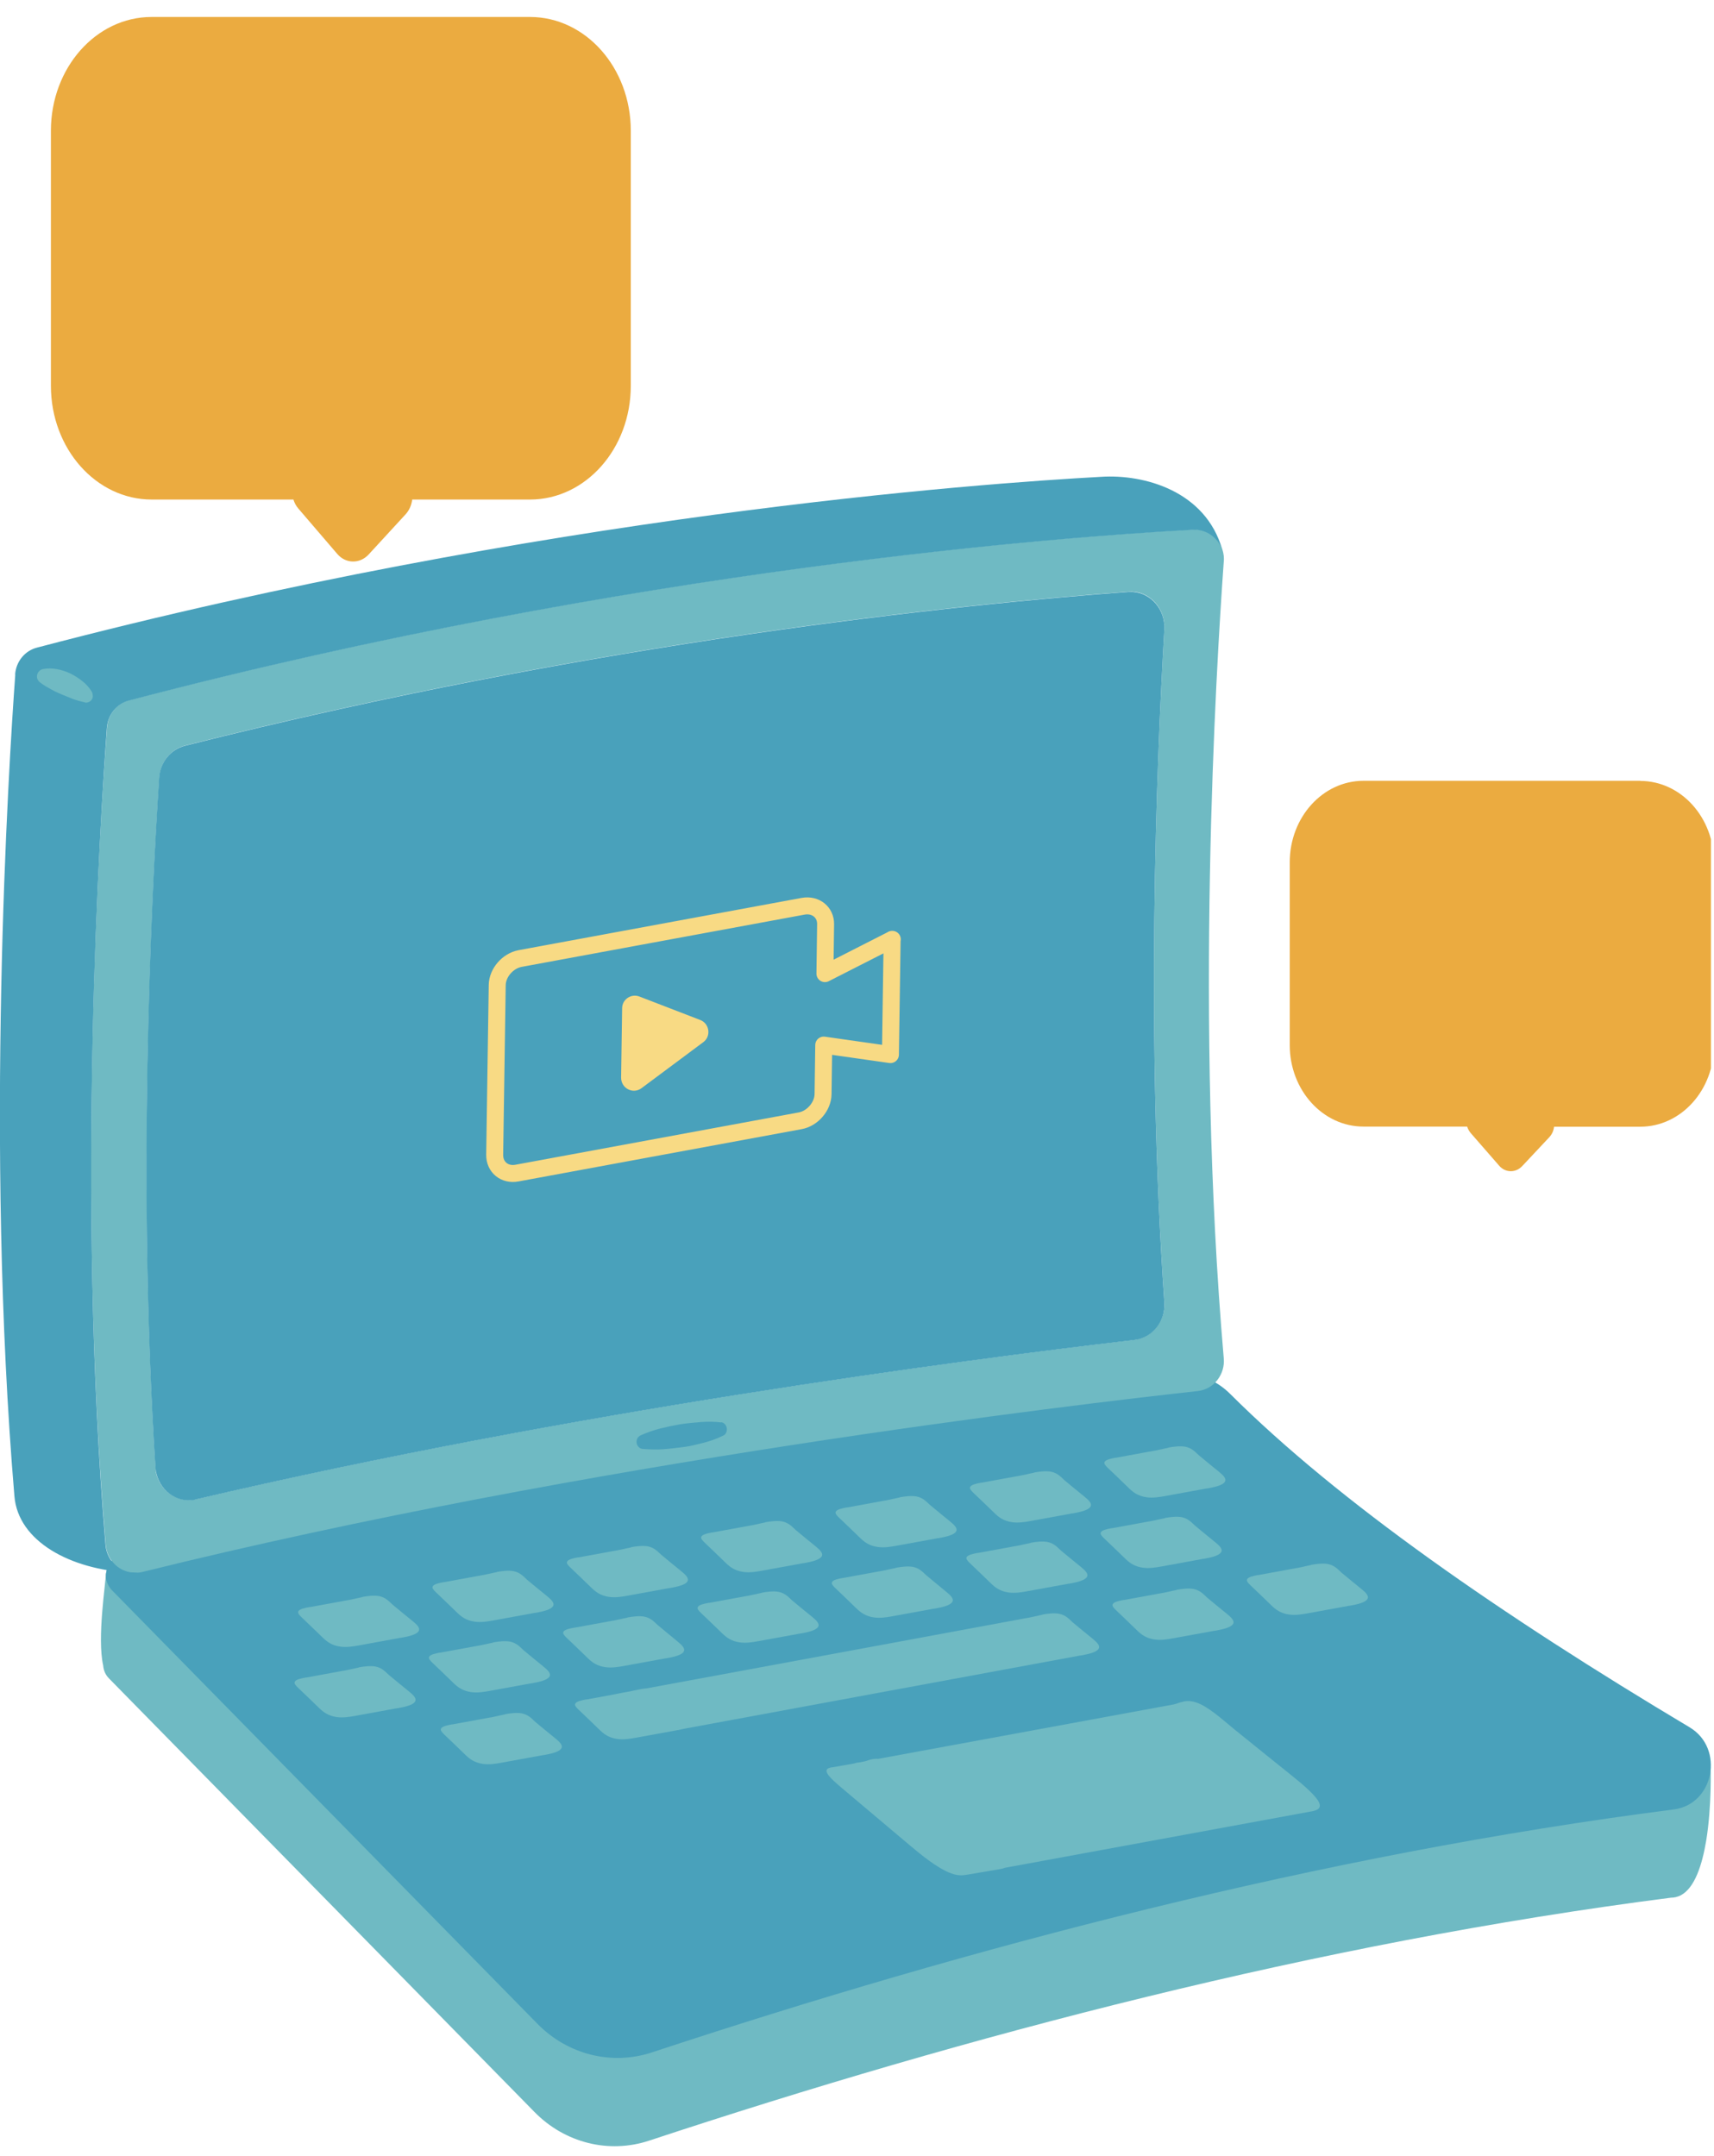 <svg width="101" height="127" viewBox="0 0 101 127" fill="none" xmlns="http://www.w3.org/2000/svg">
<g clip-path="url(#clip0_1813_5165)">
<path d="M6.25 92.69C6.25 92.69 10.22 94.54 10.3 94.63C10.34 94.67 10.52 95.27 10.72 95.91C32.01 90.81 52.41 86.83 69.26 86.1C70.4 86.05 71.51 86.5 72.33 87.33C78.39 93.37 87.33 99.66 97.69 105.94L100.8 104.09C100.8 104.09 100.88 106.36 100.54 108.44C100.3 109.88 99.86 111.23 99.04 111.66C98.86 111.75 98.67 111.8 98.46 111.8C77.64 114.47 56.94 119.94 38.26 126.11C35.88 126.9 33.28 126.25 31.49 124.42L6.43 98.89C6.21 98.67 6.1 98.4 6.08 98.12C5.71 96.48 6.24 93.23 6.24 92.68L6.25 92.69Z" fill="#6FBAC3"/>
<path d="M7.16 91.61C29.79 86.08 51.6 81.67 69.43 80.9C70.57 80.85 71.67 81.3 72.5 82.13C78.89 88.5 88.47 95.14 99.56 101.76C101.64 103 101 106.3 98.63 106.6C77.81 109.27 57.11 114.74 38.43 120.91C36.05 121.7 33.45 121.05 31.66 119.22L6.6 93.69C5.93 93.01 6.25 91.83 7.15 91.61H7.16Z" fill="#49A1BB"/>
<path d="M72.11 33.12C71.65 39.54 70.4 60.19 72.11 80C72.21 80.97 71.52 81.85 70.59 81.95C63.43 82.74 34.65 86.1 8.35 92.62C8.27 92.64 8.19 92.65 8.11 92.65C7.97 92.65 7.84 92.63 7.69 92.63C6.91 92.51 6.3 91.84 6.23 91.02C4.47 70.37 5.89 48.32 6.31 42.85C6.37 42.09 6.89 41.44 7.61 41.25C37.44 33.42 63.2 31.57 70.33 31.19C71.08 31.16 71.77 31.63 72.03 32.37C72.11 32.62 72.14 32.87 72.11 33.13V33.12ZM9.19 86.74C9.43 87.87 10.49 88.57 11.56 88.32C33.69 83.14 56.53 80.14 66.85 78.93C67.91 78.81 68.69 77.82 68.61 76.71C67.52 61.02 68.13 45.29 68.61 37.06V36.79C68.53 35.65 67.59 34.77 66.5 34.86C56.54 35.6 35.23 37.77 10.89 43.93C10.06 44.15 9.45 44.9 9.39 45.81C8.89 53.46 8.11 69.97 9.17 86.46C9.17 86.56 9.19 86.66 9.2 86.75L9.19 86.74Z" fill="#6FBAC3"/>
<path d="M42.5 83.8C42.1 83.75 41.68 83.75 41.28 83.78C40.88 83.81 40.48 83.85 40.08 83.91C39.68 83.98 39.3 84.06 38.9 84.16C38.5 84.26 38.12 84.4 37.75 84.56C37.54 84.66 37.46 84.9 37.54 85.11C37.6 85.24 37.72 85.35 37.86 85.36C38.26 85.39 38.68 85.41 39.08 85.38C39.48 85.35 39.88 85.3 40.28 85.25C40.68 85.2 41.06 85.1 41.46 85C41.86 84.9 42.24 84.76 42.61 84.58C42.8 84.5 42.88 84.26 42.8 84.04C42.74 83.89 42.62 83.8 42.5 83.79V83.8Z" fill="#49A1BB"/>
<path d="M0.9 39.74C0.5 45.22 -0.89 67.5 0.85 88.15C1.07 90.8 4.13 92.47 7.68 92.65C6.9 92.53 6.3 91.86 6.22 91.04C4.48 70.39 5.9 48.34 6.3 42.87C6.36 42.1 6.88 41.46 7.6 41.27C37.43 33.44 63.19 31.59 70.32 31.21C71.07 31.18 71.74 31.65 72.02 32.37C71.04 28.93 67.43 27.93 64.9 28.09C57.77 28.48 32 30.32 2.19 38.15C1.47 38.33 0.94 38.97 0.89 39.75L0.9 39.74Z" fill="#49A1BB"/>
<path d="M9.38 45.8C8.88 53.43 8.1 69.95 9.16 86.45C9.24 87.59 10.18 88.47 11.27 88.38C11.37 88.38 11.46 88.36 11.56 88.33C33.69 83.15 56.52 80.15 66.85 78.94C67.91 78.82 68.69 77.85 68.61 76.72C67.52 61.03 68.13 45.3 68.61 37.07C68.67 35.93 67.84 34.94 66.75 34.87H66.49C56.54 35.61 35.24 37.78 10.88 43.94C10.05 44.16 9.44 44.91 9.38 45.81V45.8Z" fill="#49A1BB"/>
<path d="M5.41 40.75C5.25 40.5 5.06 40.28 4.83 40.11C4.61 39.94 4.38 39.79 4.13 39.67C3.87 39.55 3.62 39.47 3.35 39.42C3.08 39.37 2.79 39.37 2.52 39.42C2.3 39.47 2.15 39.69 2.18 39.92C2.2 40.02 2.26 40.12 2.34 40.19L2.37 40.21C2.56 40.36 2.77 40.48 2.99 40.6C3.2 40.72 3.41 40.82 3.61 40.9C3.82 40.98 4.04 41.08 4.27 41.17C4.49 41.25 4.73 41.32 4.97 41.37L5.02 41.39C5.23 41.42 5.44 41.27 5.47 41.05C5.47 40.93 5.45 40.83 5.41 40.75Z" fill="#6FBAC3"/>
<path d="M68.86 85.28C69.2 85.22 69.55 85.18 69.84 85.23C70.26 85.31 70.46 85.58 70.65 85.74C71.03 86.06 71.43 86.38 71.82 86.7C72.05 86.89 72.29 87.1 72.18 87.29C72.07 87.5 71.59 87.61 71.13 87.69C71.1 87.69 71.08 87.69 71.05 87.7C70.25 87.85 69.44 87.99 68.64 88.14C68.31 88.2 67.94 88.26 67.57 88.21C67.05 88.14 66.76 87.9 66.54 87.69C66.12 87.28 65.69 86.87 65.27 86.47C65.15 86.35 65.02 86.22 65.1 86.11C65.19 85.99 65.46 85.93 65.73 85.88C65.74 85.88 65.75 85.88 65.76 85.88C66.51 85.74 67.26 85.61 68 85.47C68 85.47 68.01 85.47 68.02 85.47C68.13 85.45 68.26 85.42 68.4 85.39C68.54 85.36 68.7 85.32 68.86 85.29" fill="#6FBAC3"/>
<path d="M60.94 86.75C61.28 86.69 61.63 86.65 61.92 86.7C62.34 86.78 62.55 87.05 62.73 87.21C63.11 87.53 63.51 87.85 63.9 88.17C64.13 88.36 64.37 88.57 64.26 88.76C64.14 88.97 63.67 89.08 63.21 89.16C63.18 89.16 63.16 89.16 63.13 89.17C62.33 89.32 61.52 89.46 60.72 89.61C60.39 89.67 60.02 89.73 59.65 89.68C59.13 89.61 58.84 89.37 58.62 89.16C58.2 88.75 57.77 88.34 57.35 87.94C57.23 87.82 57.1 87.69 57.18 87.58C57.27 87.46 57.54 87.4 57.81 87.35C57.82 87.35 57.83 87.35 57.84 87.35C58.59 87.21 59.33 87.08 60.08 86.94C60.08 86.94 60.09 86.94 60.1 86.94C60.21 86.92 60.34 86.89 60.48 86.86C60.62 86.83 60.78 86.79 60.94 86.76" fill="#6FBAC3"/>
<path d="M53.02 88.21C53.36 88.15 53.71 88.11 54 88.16C54.42 88.24 54.62 88.51 54.81 88.67C55.19 88.99 55.59 89.31 55.98 89.63C56.21 89.82 56.45 90.03 56.34 90.22C56.23 90.43 55.75 90.54 55.29 90.62C55.26 90.62 55.24 90.62 55.21 90.63C54.41 90.78 53.6 90.92 52.8 91.07C52.47 91.13 52.1 91.19 51.73 91.14C51.21 91.07 50.92 90.83 50.7 90.62C50.28 90.21 49.85 89.8 49.43 89.4C49.31 89.28 49.18 89.15 49.26 89.04C49.35 88.92 49.62 88.86 49.89 88.81C49.9 88.81 49.91 88.81 49.92 88.81C50.67 88.67 51.41 88.54 52.16 88.4C52.16 88.4 52.17 88.4 52.18 88.4C52.29 88.38 52.42 88.35 52.56 88.32C52.7 88.29 52.86 88.25 53.02 88.22" fill="#6FBAC3"/>
<path d="M45.1 89.68C45.44 89.62 45.79 89.58 46.08 89.63C46.5 89.71 46.71 89.98 46.89 90.14C47.27 90.46 47.67 90.78 48.06 91.1C48.29 91.29 48.53 91.5 48.42 91.69C48.3 91.9 47.83 92.01 47.37 92.09C47.34 92.09 47.32 92.09 47.29 92.1C46.49 92.25 45.68 92.39 44.88 92.54C44.55 92.6 44.18 92.66 43.81 92.61C43.29 92.54 43 92.3 42.78 92.09C42.36 91.68 41.93 91.27 41.51 90.87C41.39 90.75 41.26 90.62 41.34 90.51C41.43 90.39 41.7 90.33 41.97 90.28C41.98 90.28 41.99 90.28 42 90.28C42.75 90.14 43.49 90.01 44.24 89.87C44.24 89.87 44.25 89.87 44.26 89.87C44.37 89.85 44.5 89.82 44.64 89.79C44.78 89.76 44.94 89.72 45.1 89.69" fill="#6FBAC3"/>
<path d="M37.19 91.15C37.53 91.09 37.88 91.05 38.17 91.1C38.59 91.18 38.79 91.45 38.98 91.61C39.36 91.93 39.76 92.25 40.15 92.57C40.38 92.76 40.62 92.97 40.51 93.16C40.4 93.37 39.92 93.48 39.46 93.56C39.43 93.56 39.41 93.56 39.38 93.57C38.58 93.72 37.77 93.86 36.97 94.01C36.64 94.07 36.27 94.13 35.9 94.08C35.38 94.01 35.09 93.77 34.87 93.56C34.45 93.15 34.02 92.74 33.6 92.34C33.48 92.22 33.35 92.09 33.43 91.98C33.52 91.86 33.79 91.8 34.06 91.75C34.07 91.75 34.08 91.75 34.1 91.75C34.85 91.61 35.59 91.48 36.34 91.34C36.34 91.34 36.35 91.34 36.36 91.34C36.47 91.32 36.6 91.29 36.74 91.26C36.88 91.23 37.04 91.19 37.2 91.16" fill="#6FBAC3"/>
<path d="M29.27 92.61C29.61 92.55 29.96 92.51 30.25 92.56C30.67 92.64 30.88 92.91 31.06 93.07C31.44 93.39 31.84 93.71 32.23 94.03C32.46 94.22 32.7 94.43 32.59 94.62C32.47 94.83 32 94.94 31.54 95.02C31.51 95.02 31.49 95.02 31.46 95.03C30.66 95.18 29.85 95.32 29.05 95.47C28.72 95.53 28.35 95.59 27.98 95.54C27.46 95.47 27.17 95.23 26.95 95.02C26.53 94.61 26.1 94.2 25.68 93.8C25.56 93.68 25.43 93.55 25.51 93.44C25.6 93.32 25.87 93.26 26.14 93.21C26.15 93.21 26.16 93.21 26.17 93.21C26.92 93.07 27.66 92.94 28.41 92.8C28.41 92.8 28.42 92.8 28.43 92.8C28.54 92.78 28.67 92.75 28.81 92.72C28.95 92.69 29.11 92.65 29.27 92.62" fill="#6FBAC3"/>
<path d="M21.35 94.08C21.69 94.02 22.04 93.98 22.33 94.03C22.75 94.11 22.95 94.38 23.14 94.54C23.52 94.86 23.92 95.18 24.31 95.5C24.54 95.69 24.78 95.9 24.67 96.09C24.56 96.3 24.08 96.41 23.62 96.49C23.59 96.49 23.57 96.49 23.54 96.5C22.74 96.65 21.93 96.79 21.13 96.94C20.8 97 20.43 97.06 20.06 97.01C19.54 96.94 19.25 96.7 19.03 96.49C18.61 96.08 18.18 95.67 17.76 95.27C17.64 95.15 17.51 95.02 17.59 94.91C17.68 94.79 17.95 94.73 18.22 94.68C18.23 94.68 18.24 94.68 18.26 94.68C19.01 94.54 19.75 94.41 20.5 94.27C20.5 94.27 20.51 94.27 20.52 94.27C20.63 94.25 20.76 94.22 20.9 94.19C21.04 94.16 21.2 94.12 21.36 94.09" fill="#6FBAC3"/>
<path d="M77.26 92.19C77.6 92.13 77.95 92.09 78.24 92.14C78.66 92.22 78.87 92.49 79.05 92.65C79.43 92.97 79.83 93.29 80.22 93.61C80.45 93.8 80.69 94.01 80.58 94.2C80.46 94.41 79.99 94.52 79.53 94.6C79.5 94.6 79.48 94.6 79.45 94.61C78.65 94.76 77.84 94.9 77.04 95.05C76.71 95.11 76.34 95.17 75.97 95.12C75.45 95.05 75.16 94.81 74.94 94.6C74.52 94.19 74.09 93.78 73.67 93.38C73.55 93.26 73.42 93.13 73.5 93.02C73.59 92.9 73.86 92.84 74.13 92.79C74.14 92.79 74.15 92.79 74.16 92.79C74.91 92.65 75.65 92.52 76.4 92.38C76.4 92.38 76.41 92.38 76.42 92.38C76.53 92.36 76.66 92.33 76.8 92.3C76.94 92.27 77.1 92.23 77.26 92.2" fill="#6FBAC3"/>
<path d="M69.34 93.66C69.68 93.6 70.03 93.56 70.32 93.61C70.74 93.69 70.95 93.96 71.13 94.12C71.51 94.44 71.91 94.76 72.3 95.08C72.53 95.27 72.77 95.48 72.66 95.67C72.54 95.88 72.07 95.99 71.61 96.07C71.58 96.07 71.56 96.07 71.53 96.08C70.73 96.23 69.92 96.37 69.12 96.52C68.79 96.58 68.42 96.64 68.05 96.59C67.53 96.52 67.24 96.28 67.02 96.07C66.6 95.66 66.17 95.25 65.75 94.85C65.63 94.73 65.5 94.6 65.58 94.49C65.66 94.37 65.94 94.31 66.21 94.26C66.22 94.26 66.23 94.26 66.24 94.26C66.99 94.12 67.73 93.99 68.48 93.85C68.48 93.85 68.49 93.85 68.5 93.85C68.61 93.83 68.74 93.8 68.88 93.77C69.02 93.74 69.18 93.7 69.34 93.67" fill="#6FBAC3"/>
<path d="M61.42 95.12C61.76 95.06 62.11 95.02 62.4 95.07C62.82 95.15 63.03 95.42 63.21 95.58C63.59 95.9 63.99 96.22 64.38 96.54C64.61 96.73 64.85 96.94 64.74 97.13C64.62 97.34 64.15 97.45 63.69 97.53C63.66 97.53 63.64 97.53 63.61 97.54C62.89 97.67 44.73 101.03 40.35 101.84C40.22 101.87 40.07 101.9 39.93 101.93C39.91 101.93 39.88 101.93 39.86 101.94C39.06 102.09 38.25 102.23 37.45 102.38C37.12 102.44 36.75 102.5 36.38 102.45C35.86 102.38 35.57 102.14 35.35 101.93C34.93 101.52 34.5 101.11 34.08 100.71C33.96 100.59 33.83 100.46 33.91 100.35C33.99 100.23 34.27 100.17 34.54 100.12C34.55 100.12 34.56 100.12 34.57 100.12C35.13 100.02 35.69 99.92 36.26 99.81C36.35 99.79 36.46 99.77 36.55 99.75C36.61 99.74 36.8 99.7 37.1 99.65C37.27 99.61 37.47 99.57 37.67 99.53C37.81 99.5 37.95 99.48 38.09 99.47C43.31 98.51 59.93 95.43 60.57 95.31C60.57 95.31 60.58 95.31 60.59 95.31C60.7 95.29 60.83 95.26 60.97 95.23C61.11 95.2 61.27 95.16 61.43 95.13" fill="#6FBAC3"/>
<path d="M69.75 100.24C70.01 100.19 70.34 100.2 70.78 100.42C71.43 100.74 72.22 101.46 72.76 101.9C73.85 102.78 74.95 103.67 76.05 104.55C76.7 105.07 77.39 105.65 77.66 106.07C77.95 106.53 77.63 106.65 77.27 106.72C77.25 106.72 77.23 106.72 77.2 106.73C76.64 106.83 62.6 109.42 59.21 110.04C59.12 110.08 59.02 110.1 58.91 110.12C58.89 110.12 58.87 110.12 58.85 110.13C58.22 110.24 57.59 110.34 56.96 110.45C56.7 110.49 56.4 110.53 55.88 110.3C55.15 109.98 54.32 109.31 53.63 108.73C52.31 107.62 51 106.51 49.68 105.4C49.3 105.08 48.89 104.73 48.75 104.48C48.61 104.23 48.8 104.16 49 104.12C49.01 104.12 49.02 104.12 49.04 104.12C49.48 104.04 49.92 103.97 50.35 103.89C50.4 103.87 50.46 103.85 50.52 103.84C50.53 103.84 50.55 103.84 50.56 103.84C50.61 103.84 50.75 103.81 50.99 103.76C51.11 103.72 51.24 103.67 51.4 103.64C51.51 103.62 51.62 103.61 51.75 103.62C55.79 102.88 68.63 100.51 69.13 100.42C69.13 100.42 69.13 100.42 69.14 100.42C69.23 100.4 69.32 100.37 69.41 100.34C69.51 100.3 69.62 100.27 69.74 100.25" fill="#6FBAC3"/>
<path d="M29.76 100.99C30.1 100.93 30.45 100.89 30.74 100.94C31.16 101.02 31.37 101.29 31.55 101.45C31.93 101.77 32.33 102.09 32.72 102.41C32.95 102.6 33.19 102.81 33.08 103C32.96 103.21 32.49 103.32 32.03 103.4C32 103.4 31.98 103.4 31.95 103.41C31.15 103.56 30.34 103.7 29.54 103.85C29.21 103.91 28.84 103.97 28.47 103.92C27.95 103.85 27.66 103.61 27.44 103.4C27.02 102.99 26.59 102.58 26.17 102.18C26.05 102.06 25.92 101.93 26 101.82C26.08 101.7 26.36 101.64 26.63 101.59C26.64 101.59 26.65 101.59 26.66 101.59C27.41 101.45 28.15 101.32 28.9 101.18C28.9 101.18 28.91 101.18 28.92 101.18C29.03 101.16 29.16 101.13 29.3 101.1C29.44 101.07 29.6 101.03 29.76 101" fill="#6FBAC3"/>
<path d="M68.64 89.43C68.98 89.37 69.33 89.33 69.62 89.38C70.04 89.46 70.24 89.73 70.43 89.89C70.81 90.21 71.21 90.53 71.6 90.85C71.83 91.04 72.07 91.25 71.96 91.44C71.84 91.65 71.37 91.76 70.91 91.84C70.88 91.84 70.86 91.84 70.83 91.85C70.03 92 69.22 92.14 68.42 92.29C68.09 92.35 67.72 92.41 67.35 92.36C66.83 92.29 66.54 92.05 66.32 91.84C65.9 91.43 65.47 91.02 65.05 90.62C64.93 90.5 64.8 90.37 64.88 90.26C64.96 90.14 65.24 90.08 65.51 90.03C65.52 90.03 65.53 90.03 65.54 90.03C66.29 89.89 67.03 89.76 67.78 89.62C67.78 89.62 67.79 89.62 67.8 89.62C67.91 89.6 68.04 89.57 68.18 89.54C68.33 89.51 68.48 89.47 68.65 89.44" fill="#6FBAC3"/>
<path d="M60.73 90.89C61.07 90.83 61.42 90.79 61.71 90.84C62.13 90.92 62.34 91.19 62.52 91.35C62.9 91.67 63.3 91.99 63.69 92.31C63.92 92.5 64.16 92.71 64.05 92.9C63.93 93.11 63.46 93.22 63 93.3C62.97 93.3 62.95 93.3 62.92 93.31C62.12 93.46 61.31 93.6 60.51 93.75C60.18 93.81 59.81 93.87 59.44 93.82C58.92 93.75 58.63 93.51 58.41 93.3C57.99 92.89 57.56 92.48 57.14 92.08C57.02 91.96 56.89 91.83 56.97 91.72C57.06 91.6 57.33 91.54 57.6 91.49C57.61 91.49 57.62 91.49 57.63 91.49C58.38 91.35 59.12 91.22 59.87 91.08C59.87 91.08 59.88 91.08 59.89 91.08C60 91.06 60.13 91.03 60.27 91C60.42 90.97 60.57 90.93 60.74 90.9" fill="#6FBAC3"/>
<path d="M52.81 92.36C53.15 92.3 53.5 92.26 53.79 92.31C54.21 92.39 54.41 92.66 54.6 92.82C54.98 93.14 55.38 93.46 55.76 93.78C55.99 93.97 56.23 94.18 56.12 94.37C56 94.58 55.53 94.69 55.07 94.77C55.04 94.77 55.02 94.77 54.99 94.78C54.19 94.93 53.38 95.07 52.58 95.22C52.25 95.28 51.88 95.34 51.51 95.29C50.99 95.22 50.7 94.98 50.48 94.77C50.06 94.36 49.63 93.95 49.21 93.55C49.09 93.43 48.96 93.3 49.04 93.19C49.12 93.07 49.4 93.01 49.67 92.96C49.68 92.96 49.69 92.96 49.7 92.96C50.45 92.82 51.19 92.69 51.94 92.55C51.94 92.55 51.95 92.55 51.96 92.55C52.07 92.53 52.2 92.5 52.34 92.47C52.49 92.44 52.64 92.4 52.81 92.37" fill="#6FBAC3"/>
<path d="M44.89 93.83C45.23 93.77 45.58 93.73 45.87 93.78C46.29 93.86 46.5 94.13 46.68 94.29C47.06 94.61 47.46 94.93 47.85 95.25C48.08 95.44 48.32 95.65 48.21 95.84C48.09 96.05 47.62 96.16 47.16 96.24C47.13 96.24 47.11 96.24 47.08 96.25C46.28 96.4 45.47 96.54 44.67 96.69C44.34 96.75 43.97 96.81 43.6 96.76C43.08 96.69 42.79 96.45 42.57 96.24C42.15 95.83 41.72 95.42 41.3 95.02C41.18 94.9 41.05 94.77 41.13 94.66C41.21 94.54 41.49 94.48 41.76 94.43C41.77 94.43 41.78 94.43 41.79 94.43C42.54 94.29 43.28 94.16 44.03 94.02C44.03 94.02 44.04 94.02 44.05 94.02C44.16 94 44.29 93.97 44.43 93.94C44.58 93.91 44.73 93.87 44.9 93.84" fill="#6FBAC3"/>
<path d="M36.98 95.29C37.32 95.23 37.67 95.19 37.96 95.24C38.38 95.32 38.58 95.59 38.77 95.75C39.15 96.07 39.55 96.39 39.93 96.71C40.16 96.9 40.4 97.11 40.29 97.3C40.18 97.51 39.7 97.62 39.24 97.7C39.21 97.7 39.19 97.7 39.16 97.71C38.36 97.86 37.55 98 36.75 98.15C36.42 98.21 36.05 98.27 35.68 98.22C35.16 98.15 34.87 97.91 34.65 97.7C34.23 97.29 33.8 96.88 33.38 96.48C33.26 96.36 33.13 96.23 33.21 96.12C33.29 96 33.57 95.94 33.84 95.89C33.85 95.89 33.86 95.89 33.87 95.89C34.62 95.75 35.37 95.62 36.11 95.48C36.11 95.48 36.12 95.48 36.13 95.48C36.24 95.46 36.37 95.43 36.51 95.4C36.66 95.37 36.81 95.33 36.98 95.3" fill="#6FBAC3"/>
<path d="M29.06 96.76C29.4 96.7 29.75 96.66 30.04 96.71C30.46 96.79 30.67 97.06 30.85 97.22C31.23 97.54 31.63 97.86 32.02 98.18C32.25 98.37 32.49 98.58 32.38 98.77C32.26 98.98 31.79 99.09 31.33 99.17C31.3 99.17 31.28 99.17 31.25 99.18C30.45 99.33 29.64 99.47 28.84 99.62C28.51 99.68 28.14 99.74 27.77 99.69C27.25 99.62 26.96 99.38 26.74 99.17C26.32 98.76 25.89 98.35 25.47 97.95C25.35 97.83 25.22 97.7 25.3 97.59C25.38 97.47 25.66 97.41 25.93 97.36C25.94 97.36 25.95 97.36 25.96 97.36C26.71 97.22 27.45 97.09 28.2 96.95C28.2 96.95 28.21 96.95 28.22 96.95C28.33 96.93 28.46 96.9 28.6 96.87C28.75 96.84 28.9 96.8 29.07 96.77" fill="#6FBAC3"/>
<path d="M21.14 98.23C21.48 98.17 21.83 98.13 22.12 98.18C22.54 98.26 22.74 98.53 22.93 98.69C23.31 99.01 23.71 99.33 24.1 99.65C24.33 99.84 24.57 100.05 24.46 100.24C24.35 100.45 23.87 100.56 23.41 100.64C23.38 100.64 23.36 100.64 23.33 100.65C22.53 100.8 21.72 100.94 20.92 101.09C20.59 101.15 20.22 101.21 19.85 101.16C19.33 101.09 19.04 100.85 18.82 100.64C18.4 100.23 17.97 99.82 17.55 99.42C17.43 99.3 17.3 99.17 17.38 99.06C17.46 98.94 17.74 98.88 18.01 98.83C18.02 98.83 18.03 98.83 18.04 98.83C18.79 98.69 19.54 98.56 20.28 98.42C20.28 98.42 20.29 98.42 20.3 98.42C20.41 98.4 20.54 98.37 20.68 98.34C20.83 98.31 20.98 98.27 21.15 98.24" fill="#6FBAC3"/>
<path d="M31.23 1H8.93C5.66 1 3 4 3 7.7V22.73C3 26.43 5.66 29.43 8.94 29.43H17.29C17.35 29.62 17.44 29.8 17.58 29.96L19.87 32.63C20.37 33.22 21.2 33.23 21.72 32.67L23.9 30.3C24.13 30.05 24.25 29.74 24.29 29.43H31.23C34.51 29.43 37.17 26.43 37.17 22.73V7.7C37.17 4 34.51 1 31.23 1Z" fill="#EBAB40"/>
<path d="M96.663 46H80.345C77.944 46 76 48.152 76 50.801V61.571C76 64.219 77.944 66.371 80.345 66.371H86.454C86.495 66.507 86.568 66.635 86.666 66.755L88.341 68.676C88.708 69.1 89.313 69.108 89.697 68.7L91.289 67.004C91.461 66.82 91.55 66.603 91.575 66.379H96.655C99.056 66.379 101 64.227 101 61.579V50.809C101 48.16 99.056 46.008 96.655 46.008L96.663 46Z" fill="#EBAB40"/>
<path d="M52.57 55.34L52.47 62.13L48.54 61.57L48.5 64.46C48.49 65.19 47.87 65.9 47.15 66.03L30.47 69.11C29.73 69.25 29.14 68.76 29.15 68.03L29.3 58.03C29.31 57.32 29.91 56.61 30.65 56.47L47.33 53.39C48.06 53.26 48.66 53.74 48.65 54.45L48.61 57.36L52.58 55.34H52.57Z" stroke="#F8DA84" stroke-linecap="round" stroke-linejoin="round"/>
<path d="M41.26 60.09L37.68 58.71C37.19 58.52 36.66 58.88 36.66 59.4L36.6 63.49C36.6 64.12 37.3 64.48 37.8 64.11L41.44 61.4C41.92 61.05 41.81 60.3 41.26 60.09Z" fill="#F8DA84"/>
</g>
<defs>
<clipPath id="clip0_1813_5165">
<rect width="100.82" height="125.88" fill="white" transform="translate(0 0.56)"/>
</clipPath>
</defs>
</svg>
